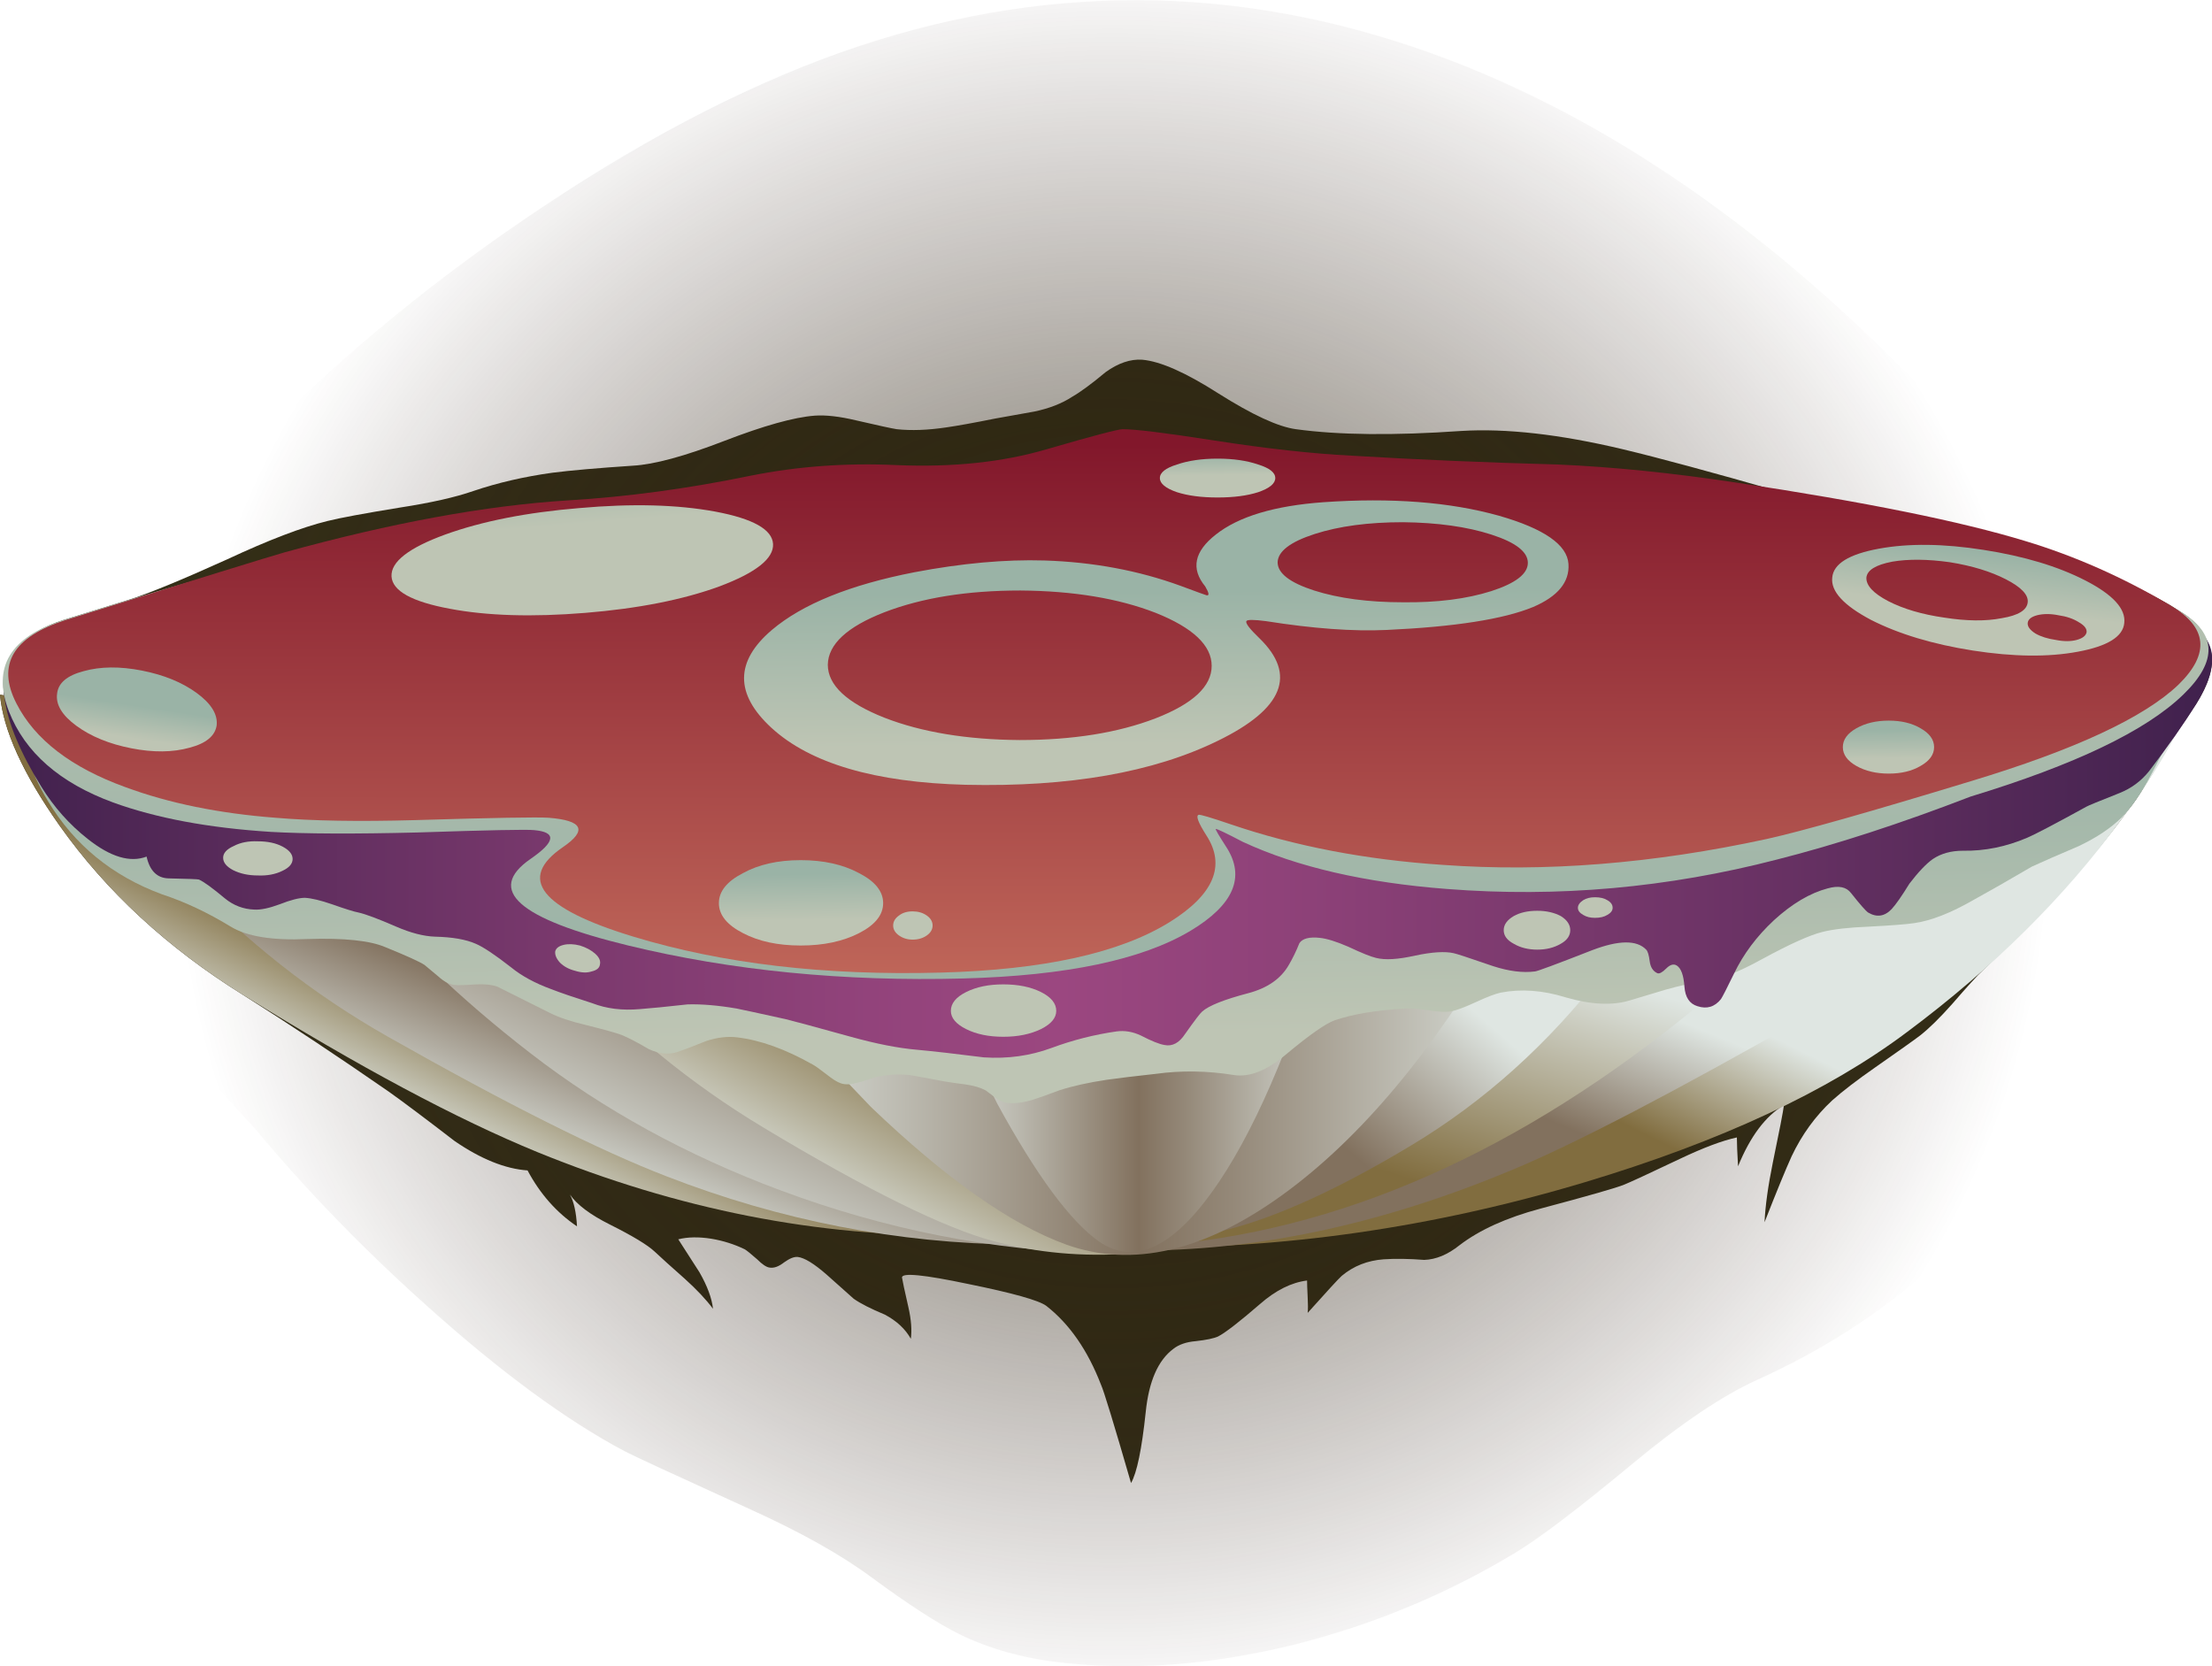 <?xml version="1.0" encoding="iso-8859-1"?>
<!-- Generator: Adobe Illustrator 15.1.0, SVG Export Plug-In . SVG Version: 6.00 Build 0)  -->
<!DOCTYPE svg PUBLIC "-//W3C//DTD SVG 1.1//EN" "http://www.w3.org/Graphics/SVG/1.1/DTD/svg11.dtd">
<svg version="1.1" id="Layer_4" xmlns="http://www.w3.org/2000/svg" xmlns:xlink="http://www.w3.org/1999/xlink" x="0px" y="0px"
	 width="187.85px" height="141.5px" viewBox="0 0 187.85 141.5" style="enable-background:new 0 0 187.85 141.5;"
	 xml:space="preserve">
<symbol  id="flash2.ai_x5F_0_x2F_Layer_4_x2F__x3C_Compound_Path_x3E_" viewBox="0.039 -9.427 24.822 9.403">
	<g id="Layer_1_13_">
		
			<linearGradient id="SVGID_1_" gradientUnits="userSpaceOnUse" x1="15263.958" y1="816.57" x2="15268.688" y2="816.57" gradientTransform="matrix(0.111 0.994 -0.994 0.111 -870.889 -15268.415)">
			<stop  offset="0" style="stop-color:#BEC5B4"/>
			<stop  offset="1" style="stop-color:#9AB3A6"/>
		</linearGradient>
		<path style="fill-rule:evenodd;clip-rule:evenodd;fill:url(#SVGID_1_);" d="M14.45-6.25c1.4,0.233,2.133,0.683,2.2,1.35
			c0.067,0.633-0.55,1.283-1.85,1.95c-1.3,0.667-2.883,1.15-4.75,1.45c-1.9,0.267-3.533,0.283-4.9,0.05
			c-1.4-0.267-2.133-0.716-2.2-1.35c-0.034-0.667,0.583-1.333,1.85-2c1.3-0.667,2.883-1.133,4.75-1.4
			C11.45-6.5,13.083-6.517,14.45-6.25z M24.85-6.65c-0.1-1.167-1.417-1.983-3.95-2.45C18.4-9.567,15.433-9.533,12-9
			C8.6-8.467,5.717-7.6,3.35-6.4c-2.333,1.233-3.434,2.433-3.3,3.6C0.15-1.633,1.467-0.817,4-0.35s5.5,0.434,8.9-0.1
			c3.434-0.533,6.317-1.4,8.65-2.6C23.883-4.25,24.983-5.45,24.85-6.65z M21.65-7.45c0.033,0.3-0.183,0.583-0.65,0.85
			c-0.467,0.3-1.05,0.5-1.75,0.6c-0.667,0.133-1.267,0.133-1.8,0c-0.5-0.133-0.767-0.35-0.8-0.65c-0.033-0.3,0.184-0.6,0.65-0.9
			C17.767-7.817,18.35-8,19.05-8.1c0.667-0.133,1.25-0.133,1.75,0S21.583-7.75,21.65-7.45z"/>
	</g>
</symbol>
<symbol  id="flash2.ai_x5F_0_x2F_Layer_4_x2F__x3C_Compound_Path_x3E__x5F_1" viewBox="-0.163 -24.171 70.019 24.174">
	<g id="Layer_1_11_">
		
			<linearGradient id="SVGID_2_" gradientUnits="userSpaceOnUse" x1="16290.851" y1="-150.96" x2="16303.852" y2="-150.96" gradientTransform="matrix(-0.011 1 -1 -0.011 71.986 -16313.158)">
			<stop  offset="0" style="stop-color:#BEC5B4"/>
			<stop  offset="1" style="stop-color:#9AB3A6"/>
		</linearGradient>
		<path style="fill-rule:evenodd;clip-rule:evenodd;fill:url(#SVGID_2_);" d="M34.8-9.55c-3.167,1.233-7,1.867-11.5,1.9
			c-4.5,0-8.35-0.617-11.55-1.85c-3.167-1.233-4.767-2.717-4.8-4.45c0-1.733,1.6-3.233,4.8-4.5c3.167-1.233,7-1.867,11.5-1.9
			c4.5,0,8.35,0.617,11.55,1.85c3.167,1.233,4.75,2.717,4.75,4.45C39.55-12.317,37.967-10.817,34.8-9.55z M63.95-1.3
			c3.833-1.1,5.8-2.467,5.9-4.1c0.1-1.533-0.9-2.75-3-3.65c-2.5-1.034-6.65-1.684-12.45-1.95c-2.833-0.133-6.25,0.117-10.25,0.75
			c-1.033,0.133-1.583,0.133-1.65,0c-0.1-0.167,0.267-0.65,1.1-1.45c3.2-3.1,2.033-6-3.5-8.7c-5.5-2.7-12.65-3.95-21.45-3.75
			c-7.7,0.2-13.2,1.816-16.5,4.85c-3.1,2.867-3.083,5.633,0.05,8.3c2.6,2.2,6.633,3.833,12.1,4.9c4.034,0.767,7.717,1.1,11.05,1
			c4.133-0.133,7.983-0.85,11.55-2.15c1.434-0.533,2.167-0.8,2.2-0.8c0.267-0.067,0.233,0.183-0.1,0.75
			c-1.233,1.5-0.933,2.966,0.9,4.4c1.934,1.533,4.983,2.45,9.15,2.75C54.817,0.25,59.783-0.133,63.95-1.3z M66.4-5.3
			c0,0.933-1.033,1.733-3.1,2.4c-2.066,0.667-4.566,1.017-7.5,1.05c-2.933,0-5.433-0.333-7.5-1c-2.066-0.667-3.117-1.467-3.15-2.4
			c0-0.933,1.033-1.733,3.1-2.4c2.1-0.667,4.617-1,7.55-1c2.9-0.033,5.4,0.283,7.5,0.95C65.367-7.033,66.4-6.233,66.4-5.3z"/>
	</g>
</symbol>
<symbol  id="flash2.ai_x5F_0_x2F_Layer_4_x2F__x3C_Path_x3E_" viewBox="-0.018 -141.452 182.575 141.486">
	<g id="Layer_1_3_">
		
			<radialGradient id="SVGID_3_" cx="47.01" cy="-114.94" r="79.559" gradientTransform="matrix(1 -0.005 -0.005 -0.94 43.635 -178.496)" gradientUnits="userSpaceOnUse">
			<stop  offset="0.322" style="stop-color:#2C240F;stop-opacity:0.537"/>
			<stop  offset="1" style="stop-color:#2B170F;stop-opacity:0"/>
		</radialGradient>
		<path style="fill-rule:evenodd;clip-rule:evenodd;fill:url(#SVGID_3_);" d="M181.8-71.05c-0.833-3.434-2.45-7.517-4.85-12.25
			c-2.767-5.067-4.684-8.65-5.75-10.75c-2.534-5.067-6.083-9.633-10.65-13.7c-4.233-3.767-9.117-6.9-14.65-9.4
			c-2.933-1.333-6.45-3.7-10.55-7.1c-4.7-3.9-8.067-6.45-10.1-7.65c-5.767-3.467-11.95-6.033-18.55-7.7
			c-6.967-1.733-13.6-2.25-19.9-1.55c-3.2,0.367-6.066,1.167-8.6,2.4c-1.833,0.9-4.333,2.517-7.5,4.85
			c-2.567,1.9-5.983,3.816-10.25,5.75c-6.367,2.9-9.934,4.55-10.7,4.95c-4.967,2.633-10.567,6.75-16.8,12.35
			c-5.367,4.8-10.233,9.817-14.6,15.05C12.75-89.733,8.7-84.983,6.2-81.55C1.833-75.483-0.233-69.767,0-64.4
			c0.233,5,2.567,10.133,7,15.4c0.133,0.167,4.233,4.283,12.3,12.35c6.967,6.967,14.784,13.333,23.45,19.1
			c9.433,6.3,18.417,10.867,26.95,13.7c16.833,5.567,33.583,5.15,50.25-1.25c14.533-5.6,28.466-15.533,41.8-29.8
			c1.4-1.5,3.883-4.583,7.45-9.25c2.933-3.867,5.55-6.817,7.85-8.85C182.083-57.367,183.667-63.383,181.8-71.05z"/>
	</g>
</symbol>
<symbol  id="flash2.ai_x5F_0_x2F_Layer_4_x2F__x3C_Path_x3E__x5F_0" viewBox="0 -2.4 3.35 2.4">
	<g id="Layer_1_18_">
		
			<linearGradient id="SVGID_4_" gradientUnits="userSpaceOnUse" x1="16372.038" y1="-181.293" x2="16373.338" y2="-181.293" gradientTransform="matrix(-0.019 1 -1 -0.019 135.223 -16374.647)">
			<stop  offset="0" style="stop-color:#BEC5B4"/>
			<stop  offset="1" style="stop-color:#9AB3A6"/>
		</linearGradient>
		<path style="fill-rule:evenodd;clip-rule:evenodd;fill:url(#SVGID_4_);" d="M3.35-1.2c0-0.333-0.167-0.617-0.5-0.85
			C2.517-2.283,2.117-2.4,1.65-2.4c-0.433,0-0.816,0.117-1.15,0.35C0.167-1.817,0-1.533,0-1.2c0,0.333,0.167,0.617,0.5,0.85
			C0.8-0.117,1.183,0,1.65,0s0.867-0.117,1.2-0.35C3.183-0.583,3.35-0.867,3.35-1.2z"/>
	</g>
</symbol>
<symbol  id="flash2.ai_x5F_0_x2F_Layer_4_x2F__x3C_Path_x3E__x5F_1" viewBox="0 -95.45 187.844 95.408">
	<g id="Layer_1_2_">
		<path style="fill-rule:evenodd;clip-rule:evenodd;fill:#332E17;" d="M184.3-20.9l0.8-0.5c1.167-0.7,1.9-1.483,2.2-2.35
			c0.934-1.367,0.667-3.217-0.8-5.55l-2.15-3.2c-0.633-1.2-1.35-2.417-2.15-3.65c-0.534-0.9-1.05-1.65-1.55-2.25
			c-2.733-3.8-6.816-8.3-12.25-13.5c-0.467-0.434-1.333-1.383-2.6-2.85c-1.066-1.2-1.983-2.1-2.75-2.7
			c-0.433-0.333-1.7-1.233-3.8-2.7c-1.533-1.067-2.75-2-3.65-2.8c-1.434-1.333-2.583-2.917-3.45-4.75c-0.5-1.1-1.267-2.966-2.3-5.6
			c0.066,1.4,0.3,3.083,0.7,5.05c0.567,2.733,0.883,4.367,0.95,4.9c-1.567-0.933-2.867-2.667-3.9-5.2
			c-0.067,1.133-0.1,1.95-0.1,2.45c-1.233-0.267-2.833-0.867-4.8-1.8c-2.667-1.267-4.25-2-4.75-2.2
			c-0.633-0.267-3.017-0.95-7.15-2.05c-2.867-0.767-5.15-1.8-6.85-3.1c-1-0.8-2-1.217-3-1.25c-1.3,0.1-2.45,0.117-3.45,0.05
			c-1.367-0.1-2.55-0.566-3.55-1.4c-0.233-0.2-1.2-1.25-2.9-3.15c0.034,0.3,0.034,0.75,0,1.35c-0.033,0.667-0.05,1.133-0.05,1.4
			c-1.333-0.167-2.667-0.833-4-2c-1.733-1.5-2.917-2.417-3.55-2.75c-0.367-0.167-1-0.3-1.9-0.4c-0.8-0.067-1.433-0.283-1.9-0.65
			c-1.3-0.967-2.083-2.75-2.35-5.35c-0.333-3.167-0.75-5.184-1.25-6.05c-1.466,5.067-2.316,7.85-2.55,8.35
			c-1.133,2.934-2.683,5.167-4.65,6.7c-0.633,0.467-2.833,1.083-6.6,1.85c-3.8,0.8-5.683,0.983-5.65,0.55
			c0.033-0.233,0.217-1.083,0.55-2.55c0.233-1.034,0.3-1.917,0.2-2.65c-0.467,0.833-1.2,1.517-2.2,2.05
			c-1.2,0.5-2.083,0.95-2.65,1.35c-0.067,0.066-0.833,0.75-2.3,2.05c-1.067,0.933-1.883,1.433-2.45,1.5
			c-0.3,0.033-0.683-0.117-1.15-0.45c-0.467-0.367-0.883-0.517-1.25-0.45c-0.267,0.033-0.617,0.267-1.05,0.7
			c-0.533,0.467-0.883,0.75-1.05,0.85c-0.9,0.434-1.85,0.733-2.85,0.9c-1.066,0.167-2,0.15-2.8-0.05c0.367-0.567,0.967-1.5,1.8-2.8
			c0.667-1.167,1.05-2.2,1.15-3.1c-0.6,0.8-1.4,1.65-2.4,2.55c-1.133,1-1.983,1.767-2.55,2.3c-0.6,0.566-1.867,1.333-3.8,2.3
			c-1.667,0.833-2.8,1.683-3.4,2.55c0.333-0.6,0.533-1.5,0.6-2.7c-1.733,1.167-3.133,2.75-4.2,4.75c-1.9,0.133-3.966,0.967-6.2,2.5
			c-2.467,1.9-4.333,3.3-5.6,4.2c-4.233,2.934-8.35,5.667-12.35,8.2c-6.433,4-11.633,8.8-15.6,14.4C1.95-35.2,0.267-31.5,0-28.5
			l0.35-0.05c-0.233,1.833,0.2,3.233,1.3,4.2c0.833,0.934,2.083,1.667,3.75,2.2l5.5,1.7c1.7,0.534,4.5,1.684,8.4,3.45
			c3.5,1.633,6.333,2.717,8.5,3.25c1.067,0.267,3.133,0.65,6.2,1.15c2.6,0.4,4.667,0.867,6.2,1.4c2.066,0.7,4.3,1.217,6.7,1.55
			c1.567,0.2,3.85,0.4,6.85,0.6c1.8,0.1,4.383,0.8,7.75,2.1c3.367,1.3,5.933,2.017,7.7,2.15c0.933,0.066,2.1-0.067,3.5-0.4
			c1.867-0.433,3.017-0.683,3.45-0.75c1.233-0.133,2.633-0.083,4.2,0.15c0.933,0.133,2.316,0.383,4.15,0.75
			c0.767,0.133,1.883,0.333,3.35,0.6c1.267,0.267,2.333,0.684,3.2,1.25c0.7,0.4,1.65,1.1,2.85,2.1C94.967-0.333,96,0.017,97-0.05
			c1.533-0.133,3.683-1.083,6.45-2.85c2.9-1.833,5.1-2.85,6.6-3.05c3.633-0.5,8.317-0.55,14.05-0.15
			c3.8,0.233,8.367-0.283,13.7-1.55c3.067-0.733,7.567-1.95,13.5-3.65c3.8-1,9.383-2.2,16.75-3.6
			C174.517-16.367,179.933-18.367,184.3-20.9z"/>
	</g>
</symbol>
<symbol  id="flash2.ai_x5F_0_x2F_Layer_4_x2F__x3C_Path_x3E__x5F_10" viewBox="0 -3.3 5.65 3.3">
	<g id="Layer_1_6_">
		<path style="fill-rule:evenodd;clip-rule:evenodd;fill:#BEC5B4;" d="M5.65-1.65c0-0.467-0.267-0.85-0.8-1.15
			c-0.567-0.333-1.233-0.5-2-0.5s-1.434,0.167-2,0.5C0.283-2.5,0-2.117,0-1.65s0.283,0.867,0.85,1.2C1.383-0.15,2.05,0,2.85,0
			c0.767,0,1.433-0.15,2-0.45C5.383-0.783,5.65-1.183,5.65-1.65z"/>
	</g>
</symbol>
<symbol  id="flash2.ai_x5F_0_x2F_Layer_4_x2F__x3C_Path_x3E__x5F_12" viewBox="-0.066 -46.194 187.319 46.194">
	<g id="Layer_1_5_">
		
			<linearGradient id="SVGID_5_" gradientUnits="userSpaceOnUse" x1="-12.732" y1="-16126.228" x2="32.543" y2="-16126.228" gradientTransform="matrix(2.208725e-005 -1 1 -0.001 16219.821 -30.121)">
			<stop  offset="0" style="stop-color:#BEC5B4"/>
			<stop  offset="1" style="stop-color:#9AB3A6"/>
		</linearGradient>
		<path style="fill-rule:evenodd;clip-rule:evenodd;fill:url(#SVGID_5_);" d="M167.05-30.7c-5.966-2.3-11.45-4.083-16.45-5.35
			c-9.267-2.4-18.6-3.233-28-2.5c-6.967,0.533-12.75,1.867-17.35,4c-1.4,0.733-2.167,1.1-2.3,1.1c-0.067,0,0.233-0.517,0.9-1.55
			c1.633-2.533,0.617-4.9-3.05-7.1c-4.133-2.467-10.566-3.816-19.3-4.05c-10.167-0.267-19.65,0.667-28.45,2.8
			c-9.333,2.267-12.1,4.717-8.3,7.35c2.133,1.467,2.233,2.283,0.3,2.45c-0.566,0.066-3.867,0-9.9-0.2
			c-5.333-0.133-9.483-0.117-12.45,0.05c-5.267,0.333-9.733,1.167-13.4,2.5c-4.533,1.667-7.483,4.25-8.85,7.75
			c-1.434,3.733,0.117,6.317,4.65,7.75c7.667,2.4,14.05,4.233,19.15,5.5c9.267,2.3,17.433,3.667,24.5,4.1
			C53.717-5.767,58.9-5.067,64.3-4c4,0.8,8.133,1.117,12.4,0.95c4.767-0.2,9.017,0.25,12.75,1.35C93.35-0.567,95.5,0,95.9,0
			c1.067,0,3.633-0.317,7.7-0.95c4.467-0.7,8.367-1.133,11.7-1.3c5.534-0.333,11.383-0.583,17.55-0.75
			c4.667-0.2,9.75-0.717,15.25-1.55c10.867-1.667,19.017-3.317,24.45-4.95c4.167-1.267,8.25-3.083,12.25-5.45
			c3.167-1.867,3.267-4.233,0.3-7.1C181.933-25.117,175.917-28,167.05-30.7z"/>
	</g>
</symbol>
<symbol  id="flash2.ai_x5F_0_x2F_Layer_4_x2F__x3C_Path_x3E__x5F_14" viewBox="0.048 -43.941 182.641 43.941">
	<g id="Layer_1_4_">
		
			<linearGradient id="SVGID_6_" gradientUnits="userSpaceOnUse" x1="16280.199" y1="-215.673" x2="16304.126" y2="-215.673" gradientTransform="matrix(-0.013 1 -1 -0.013 80.186 -16321.185)">
			<stop  offset="0" style="stop-color:#BEC5B4"/>
			<stop  offset="1" style="stop-color:#9AB3A6"/>
		</linearGradient>
		<path style="fill-rule:evenodd;clip-rule:evenodd;fill:url(#SVGID_6_);" d="M178.05-6.45c1.867-0.3,3.2-1,4-2.1
			c0.9-1.267,0.85-2.85-0.15-4.75c-1.1-2.133-1.683-3.25-1.75-3.35c-0.767-1.333-1.483-2.333-2.15-3c-0.9-0.9-2.117-1.717-3.65-2.45
			c-1.8-0.767-3.133-1.35-4-1.75c-2.167-1.267-3.8-2.2-4.9-2.8c-1.967-1.133-3.667-1.8-5.1-2c-0.667-0.1-1.967-0.2-3.9-0.3
			c-1.667-0.066-2.967-0.216-3.9-0.45c-1.066-0.267-2.767-1.033-5.1-2.3c-2.1-1.167-3.833-1.816-5.2-1.95
			c-0.833-0.1-1.833-0.317-3-0.65c-1.333-0.4-2.333-0.7-3-0.9c-1.5-0.466-3.333-0.383-5.5,0.25c-1.933,0.6-3.767,0.733-5.5,0.4
			c-0.467-0.1-1.167-0.367-2.1-0.8c-0.933-0.433-1.65-0.7-2.15-0.8c-0.433-0.067-1.067-0.033-1.9,0.1
			c-0.867,0.133-1.5,0.183-1.9,0.15c-2.467-0.133-4.483-0.467-6.05-1c-0.767-0.267-2.167-1.25-4.2-2.95
			c-1.6-1.333-3.05-1.9-4.35-1.7c-2.267,0.367-4.483,0.4-6.65,0.1c-1.833-0.2-3.217-0.367-4.15-0.5
			c-1.566-0.233-2.917-0.533-4.05-0.9c-0.967-0.367-1.717-0.633-2.25-0.8c-0.9-0.267-1.65-0.35-2.25-0.25
			c-0.333,0.066-0.65,0.217-0.95,0.45c-0.433,0.333-0.7,0.534-0.8,0.6c-0.433,0.233-1,0.4-1.7,0.5c-0.767,0.1-1.35,0.184-1.75,0.25
			c-1.767,0.333-2.767,0.517-3,0.55c-1.033,0.1-2.033,0.033-3-0.2c-0.633-0.233-1.117-0.383-1.45-0.45
			c-0.567-0.167-1.033-0.183-1.4-0.05c-0.3,0.1-0.7,0.35-1.2,0.75c-0.6,0.467-1,0.75-1.2,0.85c-2.3,1.3-4.433,2.066-6.4,2.3
			c-0.8,0.1-1.667,0-2.6-0.3c-1.066-0.434-1.9-0.75-2.5-0.95c-0.733-0.233-1.533-0.15-2.4,0.25c-0.967,0.567-1.733,0.967-2.3,1.2
			c-0.434,0.167-1.45,0.45-3.05,0.85c-1.267,0.3-2.267,0.633-3,1l-4.5,2.25c-0.466,0.167-1.066,0.233-1.8,0.2
			c-0.967-0.066-1.583-0.083-1.85-0.05c-0.467,0.066-0.917,0.3-1.35,0.7l-1.2,1c-0.4,0.267-1.5,0.767-3.3,1.5
			c-1.3,0.567-3.517,0.8-6.65,0.7c-2.967-0.133-5.133,0.217-6.5,1.05c-1.967,1.2-3.917,2.117-5.85,2.75
			c-4.233,1.567-7.466,4.217-9.7,7.95c-3.1,5.133-2.2,8.517,2.7,10.15c3.267,1.067,9.434,1.383,18.5,0.95
			C34.783-7.717,42.7-7.867,46.8-7.6C52-7.267,56.95-6.317,61.65-4.75c3.934,1.3,7.883,1.867,11.85,1.7c4.6-0.2,8.7,0.25,12.3,1.35
			C89.567-0.567,91.65,0,92.05,0c0.934,0,3.367-0.5,7.3-1.5c4.133-1.067,7.867-1.7,11.2-1.9c2.967-0.2,6.767-0.25,11.4-0.15
			c4.933-0.2,11.55-1.167,19.85-2.9c5.067-1.133,10.1-1.716,15.1-1.75c2.167-0.033,4.817,0.184,7.95,0.65
			c1.767,0.267,4.417,0.683,7.95,1.25C174.433-6.067,176.183-6.117,178.05-6.45z"/>
	</g>
</symbol>
<symbol  id="flash2.ai_x5F_0_x2F_Layer_4_x2F__x3C_Path_x3E__x5F_1_x5F_0" viewBox="0 -7.25 13.95 7.25">
	<g id="Layer_1_17_">
		
			<linearGradient id="SVGID_7_" gradientUnits="userSpaceOnUse" x1="16315.903" y1="-133.027" x2="16319.829" y2="-133.027" gradientTransform="matrix(-0.013 1 -1 -0.013 81.824 -16322.786)">
			<stop  offset="0" style="stop-color:#BEC5B4"/>
			<stop  offset="1" style="stop-color:#9AB3A6"/>
		</linearGradient>
		<path style="fill-rule:evenodd;clip-rule:evenodd;fill:url(#SVGID_7_);" d="M13.95-3.65c0-1-0.684-1.85-2.05-2.55
			c-1.367-0.7-3.017-1.05-4.95-1.05c-1.934,0-3.567,0.35-4.9,1.05C0.683-5.5,0-4.65,0-3.65S0.683-1.8,2.05-1.1
			C3.383-0.367,5.017,0,6.95,0c1.933,0,3.583-0.367,4.95-1.1C13.267-1.8,13.95-2.65,13.95-3.65z"/>
	</g>
</symbol>
<symbol  id="flash2.ai_x5F_0_x2F_Layer_4_x2F__x3C_Path_x3E__x5F_2" viewBox="0 -4.5 7.75 4.5">
	<g id="Layer_1_16_">
		
			<linearGradient id="SVGID_8_" gradientUnits="userSpaceOnUse" x1="16297.264" y1="-108.291" x2="16299.739" y2="-108.291" gradientTransform="matrix(-0.01 1 -1 -0.01 60.219 -16301.612)">
			<stop  offset="0" style="stop-color:#BEC5B4"/>
			<stop  offset="1" style="stop-color:#9AB3A6"/>
		</linearGradient>
		<path style="fill-rule:evenodd;clip-rule:evenodd;fill:url(#SVGID_8_);" d="M7.75-2.25c0-0.633-0.383-1.167-1.15-1.6
			C5.867-4.283,4.967-4.5,3.9-4.5c-1.066,0-1.983,0.217-2.75,0.65C0.383-3.417,0-2.883,0-2.25s0.383,1.167,1.15,1.6
			C1.917-0.217,2.833,0,3.9,0c1.067,0,1.967-0.217,2.7-0.65C7.367-1.083,7.75-1.617,7.75-2.25z"/>
	</g>
</symbol>
<symbol  id="flash2.ai_x5F_0_x2F_Layer_4_x2F__x3C_Path_x3E__x5F_3" viewBox="-0.002 -9.359 32.404 9.348">
	<g id="Layer_1_15_">
		
			<linearGradient id="SVGID_9_" gradientUnits="userSpaceOnUse" x1="16856.418" y1="-742.549" x2="16862.34" y2="-742.549" gradientTransform="matrix(-0.083 0.997 -0.997 -0.083 681.04 -16868.473)">
			<stop  offset="0" style="stop-color:#BEC5B4"/>
			<stop  offset="1" style="stop-color:#9AB3A6"/>
		</linearGradient>
		<path style="fill-rule:evenodd;clip-rule:evenodd;fill:url(#SVGID_9_);" d="M32.4-3.3c0.067-1.233-1.45-2.434-4.55-3.6
			c-3.1-1.133-6.9-1.883-11.4-2.25S8.117-9.4,4.95-8.8C1.717-8.2,0.067-7.283,0-6.05C-0.067-4.817,1.45-3.633,4.55-2.5
			c3.133,1.133,6.934,1.883,11.4,2.25c4.466,0.4,8.316,0.3,11.55-0.3C30.7-1.15,32.333-2.067,32.4-3.3z"/>
	</g>
</symbol>
<symbol  id="flash2.ai_x5F_0_x2F_Layer_4_x2F__x3C_Path_x3E__x5F_4" viewBox="0 -3.3 9.8 3.3">
	<g id="Layer_1_14_">
		
			<linearGradient id="SVGID_10_" gradientUnits="userSpaceOnUse" x1="16328.624" y1="-140.438" x2="16330.424" y2="-140.438" gradientTransform="matrix(-0.014 1 -1 -0.014 91.259 -16332)">
			<stop  offset="0" style="stop-color:#BEC5B4"/>
			<stop  offset="1" style="stop-color:#9AB3A6"/>
		</linearGradient>
		<path style="fill-rule:evenodd;clip-rule:evenodd;fill:url(#SVGID_10_);" d="M9.8-1.65c0-0.467-0.483-0.867-1.45-1.2
			C7.417-3.15,6.267-3.3,4.9-3.3S2.383-3.15,1.45-2.85C0.483-2.517,0-2.117,0-1.65S0.483-0.8,1.45-0.5C2.417-0.167,3.567,0,4.9,0
			c1.333,0,2.483-0.167,3.45-0.5C9.317-0.8,9.8-1.183,9.8-1.65z"/>
	</g>
</symbol>
<symbol  id="flash2.ai_x5F_0_x2F_Layer_4_x2F__x3C_Path_x3E__x5F_5" viewBox="0.03 -7.113 13.581 7.126">
	<g id="Layer_1_12_">
		
			<linearGradient id="SVGID_11_" gradientUnits="userSpaceOnUse" x1="14923.967" y1="1085.804" x2="14926.774" y2="1085.804" gradientTransform="matrix(0.148 0.989 -0.989 0.148 -1133.573 -14925.707)">
			<stop  offset="0" style="stop-color:#BEC5B4"/>
			<stop  offset="1" style="stop-color:#9AB3A6"/>
		</linearGradient>
		<path style="fill-rule:evenodd;clip-rule:evenodd;fill:url(#SVGID_11_);" d="M13.6-4.9c-0.133-0.9-0.9-1.533-2.3-1.9
			C9.867-7.2,8.217-7.217,6.35-6.85s-3.417,1-4.65,1.9C0.467-4.05-0.083-3.133,0.05-2.2C0.15-1.3,0.9-0.667,2.3-0.3
			c1.434,0.4,3.083,0.417,4.95,0.05s3.417-1,4.65-1.9S13.7-3.967,13.6-4.9z"/>
	</g>
</symbol>
<symbol  id="flash2.ai_x5F_0_x2F_Layer_4_x2F__x3C_Path_x3E__x5F_6" viewBox="0 -2.905 5.9 2.91">
	<g id="Layer_1_10_">
		<path style="fill-rule:evenodd;clip-rule:evenodd;fill:#BEC5B4;" d="M5.9-1.5c0-0.4-0.283-0.733-0.85-1
			c-0.6-0.3-1.3-0.433-2.1-0.4c-0.8,0-1.5,0.15-2.1,0.45C0.283-2.15,0-1.8,0-1.4s0.3,0.733,0.9,1C1.467-0.1,2.15,0.033,2.95,0
			c0.833,0,1.533-0.15,2.1-0.45C5.617-0.75,5.9-1.1,5.9-1.5z"/>
	</g>
</symbol>
<symbol  id="flash2.ai_x5F_0_x2F_Layer_4_x2F__x3C_Path_x3E__x5F_7" viewBox="-0.005 -2.439 3.822 2.403">
	<g id="Layer_1_9_">
		<path style="fill-rule:evenodd;clip-rule:evenodd;fill:#BEC5B4;" d="M3.8-1.75c-0.033-0.3-0.267-0.5-0.7-0.6
			C2.7-2.483,2.233-2.467,1.7-2.3C1.167-2.167,0.733-1.933,0.4-1.6C0.1-1.267-0.033-0.95,0-0.65C0.067-0.383,0.3-0.2,0.7-0.1
			C1.1,0,1.567-0.017,2.1-0.15c0.533-0.167,0.967-0.4,1.3-0.7C3.733-1.15,3.867-1.45,3.8-1.75z"/>
	</g>
</symbol>
<symbol  id="flash2.ai_x5F_0_x2F_Layer_4_x2F__x3C_Path_x3E__x5F_8" viewBox="0 -1.75 2.95 1.75">
	<g id="Layer_1_8_">
		<path style="fill-rule:evenodd;clip-rule:evenodd;fill:#BEC5B4;" d="M2.95-0.9c0-0.233-0.15-0.434-0.45-0.6
			C2.233-1.667,1.883-1.75,1.45-1.75c-0.4,0-0.733,0.083-1,0.25C0.15-1.333,0-1.133,0-0.9s0.15,0.45,0.45,0.65
			C0.717-0.083,1.05,0,1.45,0C1.883,0,2.233-0.083,2.5-0.25C2.8-0.417,2.95-0.633,2.95-0.9z"/>
	</g>
</symbol>
<symbol  id="flash2.ai_x5F_0_x2F_Layer_4_x2F__x3C_Path_x3E__x5F_9" viewBox="0 -4.45 8.95 4.45">
	<g id="Layer_1_7_">
		<path style="fill-rule:evenodd;clip-rule:evenodd;fill:#BEC5B4;" d="M8.95-2.25c0-0.6-0.434-1.117-1.3-1.55
			c-0.9-0.434-1.967-0.65-3.2-0.65c-1.233,0-2.284,0.217-3.15,0.65C0.433-3.367,0-2.85,0-2.25c0,0.633,0.433,1.167,1.3,1.6
			C2.167-0.217,3.217,0,4.45,0c1.267,0,2.333-0.217,3.2-0.65C8.517-1.083,8.95-1.617,8.95-2.25z"/>
	</g>
</symbol>
<g>
	
		<use xlink:href="#flash2.ai_x5F_0_x2F_Layer_4_x2F__x3C_Path_x3E__x5F_1"  width="187.844" height="95.408" y="-95.45" transform="matrix(1 0 0 -1 0 30.5)" style="overflow:visible;opacity:0.262;enable-background:new    ;"/>
	
		<use xlink:href="#flash2.ai_x5F_0_x2F_Layer_4_x2F__x3C_Path_x3E_"  width="182.575" height="141.486" x="-0.018" y="-141.452" transform="matrix(1 0 0 -1 3.3 0.05)" style="overflow:visible;opacity:0.891;enable-background:new    ;"/>
	<g>
		
			<linearGradient id="SVGID_12_" gradientUnits="userSpaceOnUse" x1="59.556" y1="-75.233" x2="71.083" y2="-75.233" gradientTransform="matrix(-0.44 0.898 -0.898 -0.44 -3.901720e-004 -5.295873e-005)">
			<stop  offset="0" style="stop-color:#816D3F"/>
			<stop  offset="0.635" style="stop-color:#BCB9A6"/>
			<stop  offset="1" style="stop-color:#DFE6E2"/>
		</linearGradient>
		<path style="fill-rule:evenodd;clip-rule:evenodd;fill:url(#SVGID_12_);" d="M20.65,84.5c-6.433-4-11.633-8.8-15.6-14.4
			C1.95,65.7,0.267,62,0,59c16.9,3.033,31.3,5.45,43.2,7.25c2.633,0.4,7.55,0.833,14.75,1.3c6.7,0.467,11.783,1.017,15.25,1.65
			c11.4,2,17.883,6.6,19.45,13.8c1.567,7.134,0.167,12.917-4.2,17.35c-2.2,2.233-4.55,3.75-7.05,4.551
			c-11.9,0.166-23.816-2.184-35.75-7.051C38.817,95.05,30.483,90.6,20.65,84.5z"/>
		
			<linearGradient id="SVGID_13_" gradientUnits="userSpaceOnUse" x1="61.487" y1="-79.725" x2="74.12" y2="-79.725" gradientTransform="matrix(-0.382 0.924 -0.924 -0.382 4.943311e-004 2.959371e-004)">
			<stop  offset="0" style="stop-color:#82715E"/>
			<stop  offset="0.784" style="stop-color:#CACCC5"/>
			<stop  offset="1" style="stop-color:#DFE6E2"/>
		</linearGradient>
		<path style="fill-rule:evenodd;clip-rule:evenodd;fill:url(#SVGID_13_);" d="M9.15,65.6c3.4-0.067,7.533-0.017,12.4,0.15
			c9.767,0.3,18.367,1.017,25.8,2.15c2.633,0.4,7.55,0.833,14.75,1.3c6.7,0.466,11.783,1.017,15.25,1.65c11.4,2,17.9,6.6,19.5,13.8
			c1.567,7.133,0.301,12.783-3.8,16.949c-2.066,2.067-4.283,3.434-6.65,4.101c-10.167-0.101-20.1-2.033-29.8-5.8
			c-5.7-2.2-13.583-6.15-23.65-11.851c-6.4-3.633-12.117-8.133-17.15-13.5C11.867,70.417,9.65,67.433,9.15,65.6z"/>
		
			<linearGradient id="SVGID_14_" gradientUnits="userSpaceOnUse" x1="47.343" y1="-94.144" x2="68.677" y2="-94.144" gradientTransform="matrix(-0.434 0.901 -0.901 -0.434 9.243190e-004 -4.962087e-005)">
			<stop  offset="0" style="stop-color:#82715E"/>
			<stop  offset="0.784" style="stop-color:#CACCC5"/>
			<stop  offset="1" style="stop-color:#DFE6E2"/>
		</linearGradient>
		<path style="fill-rule:evenodd;clip-rule:evenodd;fill:url(#SVGID_14_);" d="M90.5,70.85c10.434,1.833,16.434,6.333,18,13.5
			c1.566,7.134-0.467,12.967-6.1,17.5c-2.801,2.233-5.767,3.767-8.9,4.601c-9.2-0.233-18.267-2.017-27.2-5.351
			c-7.966-2.966-15.05-6.85-21.25-11.649c-6-4.634-11.183-9.601-15.55-14.9c-3.333-4.066-5.25-6.966-5.75-8.7
			c3.4-0.067,7.55-0.017,12.45,0.15c9.767,0.333,18.35,1.05,25.75,2.15c2.733,0.4,7.5,0.817,14.3,1.25
			C82.583,69.8,87.333,70.283,90.5,70.85z"/>
		
			<linearGradient id="SVGID_15_" gradientUnits="userSpaceOnUse" x1="39.211" y1="-109.277" x2="56.146" y2="-109.277" gradientTransform="matrix(-0.489 0.873 -0.873 -0.489 7.860661e-004 9.524822e-005)">
			<stop  offset="0" style="stop-color:#816D3F"/>
			<stop  offset="0.635" style="stop-color:#BCB9A6"/>
			<stop  offset="1" style="stop-color:#DFE6E2"/>
		</linearGradient>
		<path style="fill-rule:evenodd;clip-rule:evenodd;fill:url(#SVGID_15_);" d="M91.35,75.95c4.167,0.133,7.016,0.366,8.55,0.7
			c2.533,0.566,4.5,1.716,5.899,3.449c1.601,1.967,2.851,5,3.75,9.101c1.566,7.133,1.934,11.684,1.101,13.649
			c-0.4,0.967-0.967,1.233-1.7,0.801c-9.033,3.166-17.233,3.75-24.6,1.75c-4.2-1.134-10.684-4.334-19.45-9.601
			c-6.333-3.8-11.983-8.45-16.95-13.95c-3.767-4.233-5.917-7.283-6.45-9.149l12.4,0.149c9.767,0.301,18.367,1.017,25.8,2.15
			C82.767,75.467,86.65,75.783,91.35,75.95z"/>
		<linearGradient id="SVGID_16_" gradientUnits="userSpaceOnUse" x1="129.451" y1="91.305" x2="134.851" y2="80.33">
			<stop  offset="0" style="stop-color:#816D3F"/>
			<stop  offset="0.635" style="stop-color:#BCB9A6"/>
			<stop  offset="1" style="stop-color:#DFE6E2"/>
		</linearGradient>
		<path style="fill-rule:evenodd;clip-rule:evenodd;fill:url(#SVGID_16_);" d="M180.15,69.6c-4.801,6.567-10.867,12.583-18.2,18.05
			c-6.7,5.033-15.816,9.283-27.351,12.75c-12.899,3.866-25.767,5.716-38.6,5.55c-1-1.267-1.833-3.25-2.5-5.95
			c-1.367-5.4-1.267-11.667,0.3-18.8c1.566-7.167,8.05-11.767,19.45-13.8c3.5-0.6,8.6-1.133,15.3-1.6
			c7.2-0.5,12.117-0.95,14.75-1.35c11.867-1.767,26.267-4.167,43.2-7.2C186.233,60.117,184.116,64.233,180.15,69.6z"/>
		<linearGradient id="SVGID_17_" gradientUnits="userSpaceOnUse" x1="128.42" y1="93.856" x2="133.02" y2="82.706">
			<stop  offset="0" style="stop-color:#82715E"/>
			<stop  offset="0.784" style="stop-color:#CACCC5"/>
			<stop  offset="1" style="stop-color:#DFE6E2"/>
		</linearGradient>
		<path style="fill-rule:evenodd;clip-rule:evenodd;fill:url(#SVGID_17_);" d="M175.1,63.05c-0.666,2.333-2.517,5.45-5.55,9.351
			c-4.399,5.666-9.75,10.3-16.05,13.899c-11.366,6.467-19.684,10.8-24.95,13c-10.733,4.5-21.1,6.8-31.1,6.9
			c-0.267-1.167-0.384-3.05-0.351-5.65c0.067-5.166,0.884-11.316,2.45-18.45c1.601-7.233,6.434-11.716,14.5-13.45
			c2.566-0.533,6.517-0.983,11.851-1.35c6.133-0.4,10.533-0.8,13.199-1.2c7.434-1.1,15.667-1.934,24.7-2.5
			C168.3,63.3,172.066,63.117,175.1,63.05z"/>
		<linearGradient id="SVGID_18_" gradientUnits="userSpaceOnUse" x1="119.356" y1="100.046" x2="125.906" y2="79.646">
			<stop  offset="0" style="stop-color:#816D3F"/>
			<stop  offset="0.635" style="stop-color:#BCB9A6"/>
			<stop  offset="1" style="stop-color:#DFE6E2"/>
		</linearGradient>
		<path style="fill-rule:evenodd;clip-rule:evenodd;fill:url(#SVGID_18_);" d="M103.6,69.1c3.4-1.067,10.367-1.983,20.9-2.75
			c7.434-1.1,16.033-1.8,25.8-2.1c4.867-0.167,9-0.217,12.4-0.15c-0.5,1.7-2.417,4.583-5.75,8.65c-4.367,5.3-9.55,10.267-15.55,14.9
			c-15.233,11.8-30.717,17.899-46.45,18.3c-0.9-1.033-1.65-2.783-2.25-5.25c-1.167-4.934-0.967-10.967,0.6-18.101
			C94.934,75.233,98.366,70.733,103.6,69.1z"/>
		<linearGradient id="SVGID_19_" gradientUnits="userSpaceOnUse" x1="105.324" y1="89.734" x2="115.774" y2="77.709">
			<stop  offset="0" style="stop-color:#82715E"/>
			<stop  offset="0.784" style="stop-color:#CACCC5"/>
			<stop  offset="1" style="stop-color:#DFE6E2"/>
		</linearGradient>
		<path style="fill-rule:evenodd;clip-rule:evenodd;fill:url(#SVGID_19_);" d="M104.05,74.75c7.434-1.134,16.033-1.85,25.8-2.15
			c4.867-0.166,9-0.216,12.4-0.149c-0.667,2.3-2.667,5.649-6,10.05c-4.733,6.134-10.217,11.066-16.45,14.8
			c-6.1,3.667-11.316,6.05-15.649,7.15c-3.101,0.8-6.867,1.133-11.3,1c-0.167-0.267-0.367-1.267-0.6-3
			c-0.5-3.5-0.917-8.934-1.25-16.3c-0.033-0.801-0.25-2.517-0.65-5.15c-0.2-1.366-0.1-2.333,0.3-2.9
			C91.45,77.066,95.917,75.95,104.05,74.75z"/>
		<linearGradient id="SVGID_20_" gradientUnits="userSpaceOnUse" x1="63.663" y1="89.764" x2="130.438" y2="89.764">
			<stop  offset="0" style="stop-color:#DFE6E2"/>
			<stop  offset="0.2" style="stop-color:#BBB9AF"/>
			<stop  offset="0.498" style="stop-color:#82715E"/>
			<stop  offset="0.612" style="stop-color:#948878"/>
			<stop  offset="0.863" style="stop-color:#C3C3BA"/>
			<stop  offset="1" style="stop-color:#DFE6E2"/>
		</linearGradient>
		<path style="fill-rule:evenodd;clip-rule:evenodd;fill:url(#SVGID_20_);" d="M99.35,72.95l28.15,6.35
			c-5.8,10-11.983,17.384-18.55,22.15c-6.667,4.833-12.8,6.25-18.4,4.25c-4.7-1.7-10.233-5.601-16.6-11.7l-8.2-8.6L99.35,72.95z"/>
		<linearGradient id="SVGID_21_" gradientUnits="userSpaceOnUse" x1="79.388" y1="89.514" x2="114.113" y2="89.514">
			<stop  offset="0" style="stop-color:#DFE6E2"/>
			<stop  offset="0.2" style="stop-color:#BBB9AF"/>
			<stop  offset="0.498" style="stop-color:#82715E"/>
			<stop  offset="0.612" style="stop-color:#948878"/>
			<stop  offset="0.863" style="stop-color:#C3C3BA"/>
			<stop  offset="1" style="stop-color:#DFE6E2"/>
		</linearGradient>
		<path style="fill-rule:evenodd;clip-rule:evenodd;fill:url(#SVGID_21_);" d="M97.95,72.7l14.649,6.35
			c-3.033,10.033-6.25,17.417-9.649,22.15c-3.467,4.833-6.667,6.25-9.601,4.25c-2.433-1.7-5.316-5.601-8.649-11.7l-4.25-8.6
			L97.95,72.7z"/>
		
			<use xlink:href="#flash2.ai_x5F_0_x2F_Layer_4_x2F__x3C_Path_x3E__x5F_14"  width="182.641" height="43.941" x="0.048" y="-43.941" transform="matrix(1 0 0 -1 2.2 49.75)" style="overflow:visible;opacity:0.398;enable-background:new    ;"/>
		<linearGradient id="SVGID_22_" gradientUnits="userSpaceOnUse" x1="0.297" y1="67.691" x2="187.865" y2="67.691">
			<stop  offset="0" style="stop-color:#40214D"/>
			<stop  offset="0.059" style="stop-color:#4F2755"/>
			<stop  offset="0.243" style="stop-color:#78386C"/>
			<stop  offset="0.392" style="stop-color:#92437B"/>
			<stop  offset="0.478" style="stop-color:#9B4780"/>
			<stop  offset="0.592" style="stop-color:#8D4178"/>
			<stop  offset="0.808" style="stop-color:#673163"/>
			<stop  offset="1" style="stop-color:#40214D"/>
		</linearGradient>
		<path style="fill-rule:evenodd;clip-rule:evenodd;fill:url(#SVGID_22_);" d="M186.5,59.8c-1.033,1.667-2.366,3.567-4,5.7
			c-0.667,0.833-1.5,1.45-2.5,1.85c-1.767,0.7-2.7,1.083-2.8,1.15c-2.667,1.467-4.351,2.35-5.05,2.65
			c-1.801,0.767-3.617,1.133-5.45,1.1c-1,0-1.851,0.233-2.55,0.7c-0.567,0.399-1.233,1.1-2,2.1c-0.634,1.033-1.134,1.75-1.5,2.15
			c-0.601,0.633-1.267,0.733-2,0.3c-0.2-0.134-0.684-0.684-1.45-1.65c-0.4-0.533-1.066-0.666-2-0.399c-1.5,0.399-3.017,1.3-4.55,2.7
			c-1.467,1.366-2.601,2.883-3.4,4.55c-0.6,1.233-0.967,1.95-1.1,2.149c-0.534,0.667-1.2,0.867-2,0.601
			c-0.667-0.2-1.034-0.75-1.101-1.65c-0.066-0.967-0.283-1.566-0.649-1.8c-0.267-0.167-0.567-0.083-0.9,0.25s-0.583,0.467-0.75,0.4
			c-0.366-0.167-0.583-0.5-0.65-1c-0.066-0.534-0.166-0.867-0.3-1c-0.8-0.834-2.333-0.817-4.6,0.05c-3.066,1.2-4.684,1.8-4.851,1.8
			c-1.033,0.134-2.216-0.017-3.55-0.45c-2.033-0.7-3.149-1.066-3.35-1.1c-0.733-0.167-1.816-0.101-3.25,0.2
			c-1.467,0.333-2.584,0.399-3.351,0.199c-0.433-0.1-1.216-0.416-2.35-0.949c-1-0.434-1.8-0.684-2.4-0.75
			c-0.899-0.101-1.483,0.05-1.75,0.449c-0.267,0.667-0.566,1.284-0.899,1.851c-0.667,1.166-1.816,1.967-3.45,2.399
			c-2.033,0.534-3.333,1.051-3.9,1.551c-0.166,0.133-0.649,0.767-1.449,1.899c-0.5,0.767-1.084,1.084-1.75,0.95
			c-0.434-0.066-1.101-0.333-2-0.8c-0.7-0.334-1.4-0.45-2.101-0.351c-1.867,0.267-3.7,0.733-5.5,1.4
			c-1.8,0.667-3.716,0.934-5.75,0.8c-2.367-0.3-4.267-0.517-5.7-0.649c-1.567-0.134-3.434-0.5-5.6-1.101
			c-3.133-0.866-4.983-1.366-5.55-1.5c-2.267-0.5-3.65-0.8-4.15-0.899c-1.566-0.267-2.95-0.384-4.15-0.351
			c-1.8,0.2-3.15,0.334-4.05,0.4c-1.5,0.133-2.85-0.033-4.05-0.5c-1.566-0.5-2.733-0.9-3.5-1.2c-1.367-0.5-2.5-1.116-3.4-1.85
			c-1.367-1.067-2.367-1.733-3-2c-0.833-0.367-1.983-0.567-3.45-0.601c-0.967-0.033-2.067-0.316-3.3-0.85
			c-1.533-0.667-2.6-1.066-3.2-1.2c-0.367-0.066-1.117-0.3-2.25-0.7c-0.967-0.333-1.733-0.517-2.3-0.55
			c-0.5,0-1.217,0.184-2.15,0.55c-0.9,0.334-1.617,0.483-2.15,0.45c-0.934-0.033-1.767-0.35-2.5-0.95
			c-1.033-0.866-1.767-1.399-2.2-1.6c-0.066-0.033-0.933-0.066-2.6-0.101c-0.966-0.033-1.583-0.649-1.85-1.85
			c-1.4,0.533-3.067,0.033-5-1.5c-1.567-1.233-2.883-2.717-3.95-4.45c-1.767-2.867-2.8-5.333-3.1-7.4
			c-0.467-2.967,0.65-4.867,3.35-5.7c3.367-1.067,9.733-1.383,19.1-0.95c12.066,0.533,20.233,0.667,24.5,0.4
			c5.4-0.333,10.517-1.283,15.35-2.85c4.066-1.3,8.133-1.867,12.2-1.7c4.767,0.2,9.017-0.25,12.75-1.35c3.9-1.133,6.05-1.7,6.45-1.7
			c0.967,0,3.483,0.517,7.551,1.55c4.3,1.066,8.149,1.7,11.55,1.9c3.066,0.167,7,0.2,11.8,0.1c5.066,0.2,11.884,1.183,20.45,2.95
			c5.3,1.067,10.5,1.65,15.6,1.75c2.267,0.034,5.017-0.2,8.25-0.7c1.834-0.267,4.566-0.684,8.2-1.25c3.167-0.4,5.8-0.117,7.9,0.85
			C188.267,54.033,188.634,56.4,186.5,59.8z"/>
		
			<use xlink:href="#flash2.ai_x5F_0_x2F_Layer_4_x2F__x3C_Path_x3E__x5F_12"  width="187.319" height="46.194" x="-0.066" y="-46.194" transform="matrix(1 0 0 -1 0.3 36.95)" style="overflow:visible;opacity:0.301;enable-background:new    ;"/>
		
			<linearGradient id="SVGID_23_" gradientUnits="userSpaceOnUse" x1="37.619" y1="-93.781" x2="82.894" y2="-93.781" gradientTransform="matrix(2.208725e-005 1 -1 -0.001 1.736693e-004 9.336427e-005)">
			<stop  offset="0" style="stop-color:#82172B"/>
			<stop  offset="1" style="stop-color:#BF6659"/>
		</linearGradient>
		<path style="fill-rule:evenodd;clip-rule:evenodd;fill:url(#SVGID_23_);" d="M167.35,66.35c-8.533,2.6-14.3,4.233-17.3,4.9
			c-9.666,2.1-18.85,2.833-27.55,2.2c-6.533-0.434-12.533-1.584-18-3.45c-1.667-0.567-2.566-0.833-2.7-0.8
			c-0.267,0.066-0.05,0.65,0.65,1.75c1.666,2.566,0.633,5.017-3.101,7.35c-4.233,2.634-10.716,4.066-19.45,4.3
			c-9.833,0.267-18.533-0.75-26.1-3.05c-7.9-2.399-9.9-4.934-6-7.6c2.1-1.434,1.7-2.267-1.2-2.5c-0.934-0.067-4.717,0-11.35,0.2
			c-4.8,0.133-8.75,0.067-11.85-0.2c-4.8-0.367-9.05-1.233-12.75-2.6c-4.6-1.667-7.683-4.033-9.25-7.1c-1.7-3.3-0.3-5.667,4.2-7.1
			c11.1-3.467,17.3-5.383,18.6-5.75c9.066-2.5,17.066-3.967,24-4.4c5.033-0.3,10.216-1,15.55-2.1c4-0.8,8.133-1.1,12.4-0.9
			c4.767,0.2,9.017-0.25,12.75-1.35c3.9-1.133,6.05-1.7,6.45-1.7c1.067,0,3.634,0.316,7.7,0.95c4.5,0.7,8.417,1.133,11.75,1.3
			c5.533,0.333,11.367,0.583,17.5,0.75c4.667,0.2,9.75,0.716,15.25,1.55c10.834,1.633,18.983,3.283,24.45,4.95
			c4.2,1.267,8.3,3.083,12.3,5.45c3.167,1.867,3.4,4.117,0.7,6.75C182.066,60.95,176.184,63.683,167.35,66.35z"/>
		
			<use xlink:href="#flash2.ai_x5F_0_x2F_Layer_4_x2F__x3C_Path_x3E__x5F_10"  width="5.65" height="3.3" y="-3.3" transform="matrix(1 0 0 -1 127.7 77.35)" style="overflow:visible;opacity:0.301;enable-background:new    ;"/>
		
			<use xlink:href="#flash2.ai_x5F_0_x2F_Layer_4_x2F__x3C_Path_x3E__x5F_9"  width="8.95" height="4.45" y="-4.45" transform="matrix(1 0 0 -1 80.75 83.6)" style="overflow:visible;opacity:0.301;enable-background:new    ;"/>
		
			<use xlink:href="#flash2.ai_x5F_0_x2F_Layer_4_x2F__x3C_Path_x3E__x5F_8"  width="2.95" height="1.75" y="-1.75" transform="matrix(1 0 0 -1 134 76.2)" style="overflow:visible;opacity:0.301;enable-background:new    ;"/>
		
			<use xlink:href="#flash2.ai_x5F_0_x2F_Layer_4_x2F__x3C_Path_x3E__x5F_7"  width="3.822" height="2.403" x="-0.005" y="-2.439" transform="matrix(1 0 0 -1 47.15 80.15)" style="overflow:visible;opacity:0.301;enable-background:new    ;"/>
		
			<use xlink:href="#flash2.ai_x5F_0_x2F_Layer_4_x2F__x3C_Path_x3E__x5F_6"  width="5.9" height="2.91" y="-2.905" transform="matrix(1 0 0 -1 18.95 71.45)" style="overflow:visible;opacity:0.301;enable-background:new    ;"/>
		
			<use xlink:href="#flash2.ai_x5F_0_x2F_Layer_4_x2F__x3C_Compound_Path_x3E__x5F_1"  width="70.019" height="24.174" x="-0.163" y="-24.171" transform="matrix(1 0 0 -1 63.35 42.5)" style="overflow:visible;opacity:0.27;enable-background:new    ;"/>
		
			<use xlink:href="#flash2.ai_x5F_0_x2F_Layer_4_x2F__x3C_Path_x3E__x5F_5"  width="13.581" height="7.126" x="0.03" y="-7.113" transform="matrix(1 0 0 -1 4.8 56.7)" style="overflow:visible;opacity:0.301;enable-background:new    ;"/>
		
			<use xlink:href="#flash2.ai_x5F_0_x2F_Layer_4_x2F__x3C_Compound_Path_x3E_"  width="24.822" height="9.403" x="0.039" y="-9.427" transform="matrix(1 0 0 -1 155.55 46.25)" style="overflow:visible;opacity:0.219;enable-background:new    ;"/>
		
			<use xlink:href="#flash2.ai_x5F_0_x2F_Layer_4_x2F__x3C_Path_x3E__x5F_4"  width="9.8" height="3.3" y="-3.3" transform="matrix(1 0 0 -1 98.5 38.95)" style="overflow:visible;opacity:0.262;enable-background:new    ;"/>
		
			<use xlink:href="#flash2.ai_x5F_0_x2F_Layer_4_x2F__x3C_Path_x3E__x5F_3"  width="32.404" height="9.348" x="-0.002" y="-9.359" transform="matrix(1 0 0 -1 33.25 42.9)" style="overflow:visible;opacity:0.219;enable-background:new    ;"/>
		
			<use xlink:href="#flash2.ai_x5F_0_x2F_Layer_4_x2F__x3C_Path_x3E__x5F_2"  width="7.75" height="4.5" y="-4.5" transform="matrix(1 0 0 -1 156.5 61.2)" style="overflow:visible;opacity:0.48;enable-background:new    ;"/>
		
			<use xlink:href="#flash2.ai_x5F_0_x2F_Layer_4_x2F__x3C_Path_x3E__x5F_1_x5F_0"  width="13.95" height="7.25" y="-7.25" transform="matrix(1 0 0 -1 61.05 73.05)" style="overflow:visible;opacity:0.48;enable-background:new    ;"/>
		
			<use xlink:href="#flash2.ai_x5F_0_x2F_Layer_4_x2F__x3C_Path_x3E__x5F_0"  width="3.35" height="2.4" y="-2.4" transform="matrix(1 0 0 -1 75.85 77.4)" style="overflow:visible;opacity:0.48;enable-background:new    ;"/>
	</g>
</g>
</svg>
